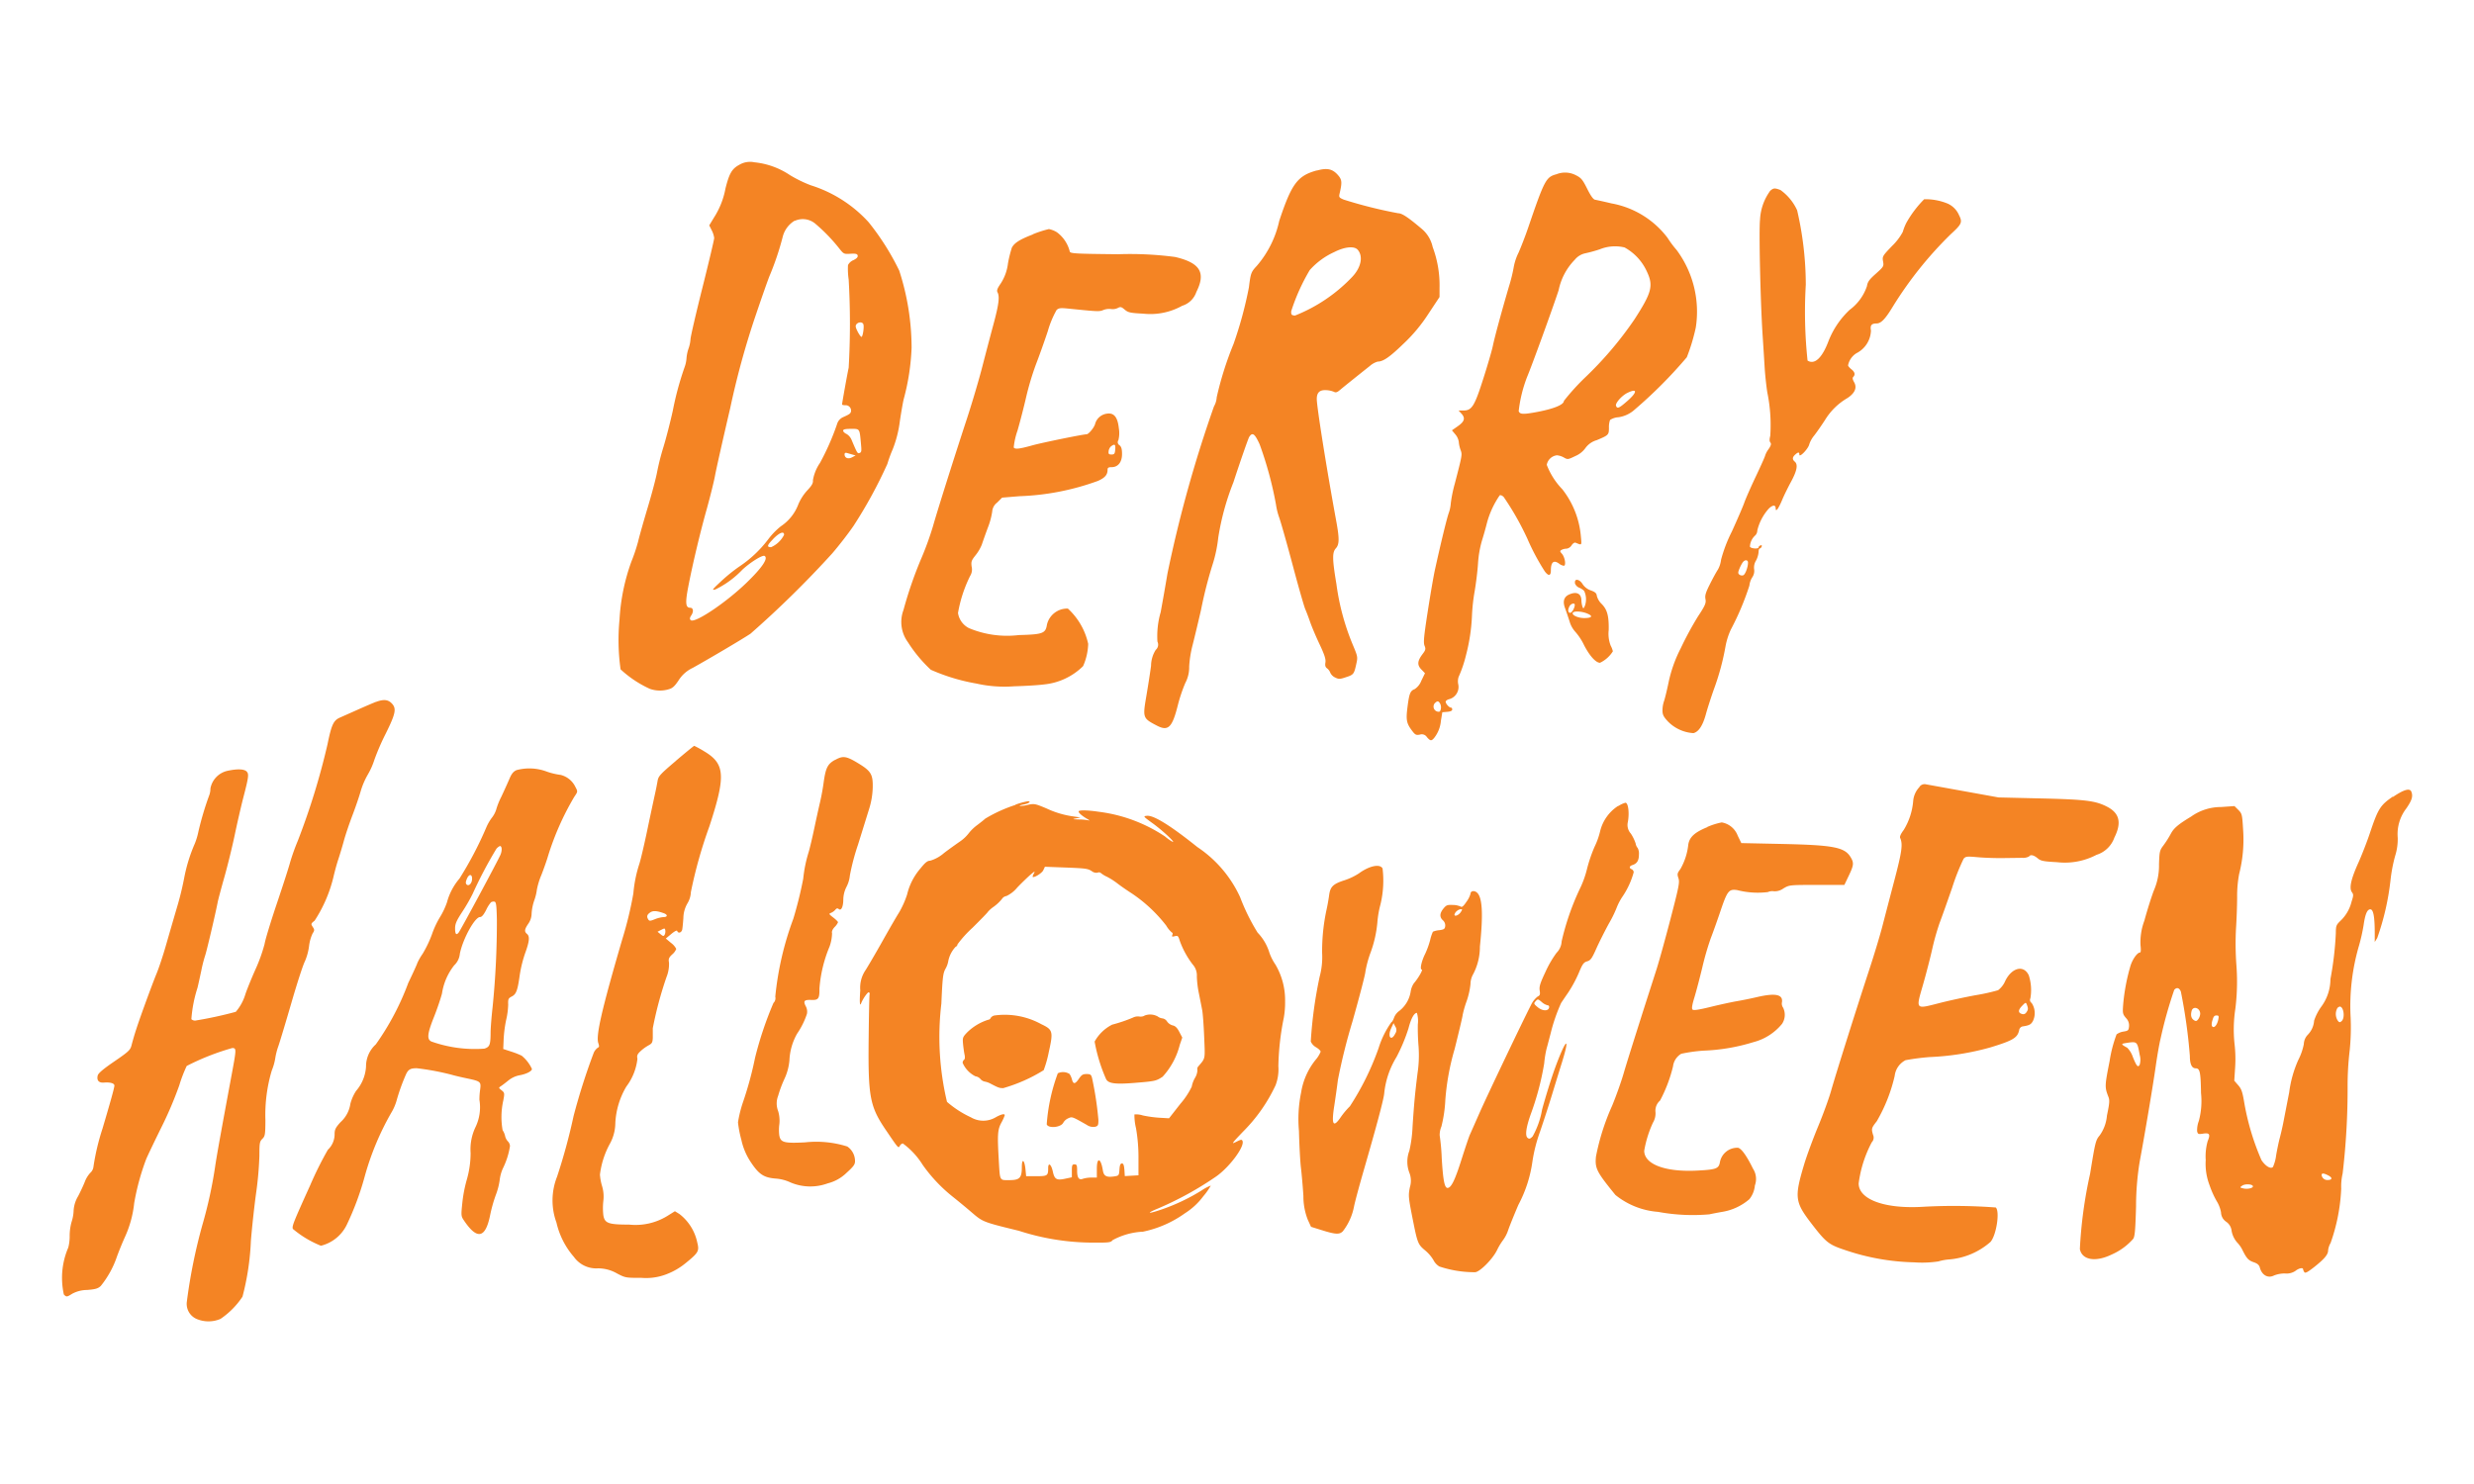 <?xml version="1.0" encoding="UTF-8"?> <svg xmlns="http://www.w3.org/2000/svg" xmlns:xlink="http://www.w3.org/1999/xlink" width="100" height="60" viewBox="0 0 100 60"><defs><clipPath id="clip-Custom_Size_1"><rect width="100" height="60"></rect></clipPath></defs><g id="Custom_Size_1" data-name="Custom Size – 1" clip-path="url(#clip-Custom_Size_1)"><path id="Path_1" data-name="Path 1" d="M27.343,2.6c-.3.162-.408.347-.562.967a3.264,3.264,0,0,1-.464,1.169l-.19.314.1.2a.93.93,0,0,1,.1.312c0,.061-.215.97-.479,2.022s-.478,1.981-.478,2.066a1.444,1.444,0,0,1-.08.38,1.576,1.576,0,0,0-.082.392,1.333,1.333,0,0,1-.084.379,12.48,12.48,0,0,0-.47,1.741c-.105.476-.275,1.133-.376,1.461a10.182,10.182,0,0,0-.257,1.01c-.04.228-.206.857-.368,1.4s-.344,1.177-.4,1.415a6.976,6.976,0,0,1-.275.821A8.192,8.192,0,0,0,22.5,20.99,8.555,8.555,0,0,0,22.543,23a4.447,4.447,0,0,0,1.184.789,1.229,1.229,0,0,0,.758.018c.157-.043.241-.119.4-.356a1.353,1.353,0,0,1,.571-.508c.705-.392,2.021-1.171,2.339-1.384a40.907,40.907,0,0,0,3.3-3.243c.274-.317.664-.821.867-1.12a18.661,18.661,0,0,0,1.364-2.5,5.287,5.287,0,0,1,.216-.591,4.648,4.648,0,0,0,.29-1.143c.059-.392.131-.8.159-.9A9.255,9.255,0,0,0,34.306,10a10.131,10.131,0,0,0-.5-3.122,10.256,10.256,0,0,0-1.238-1.957,5.308,5.308,0,0,0-2.341-1.493,5.236,5.236,0,0,1-.838-.41A3.141,3.141,0,0,0,27.954,2.5a.858.858,0,0,0-.611.1m23.34.229c-.779.216-1.015.532-1.516,2.037a4.137,4.137,0,0,1-.909,1.823c-.23.246-.247.295-.318.87a16.052,16.052,0,0,1-.621,2.287A13.353,13.353,0,0,0,46.639,12a.847.847,0,0,1-.111.37,51.858,51.858,0,0,0-1.88,6.758q-.131.781-.274,1.56a3.478,3.478,0,0,0-.131,1.191.279.279,0,0,1-.069.335,1.223,1.223,0,0,0-.189.643c-.036.274-.122.821-.189,1.215-.152.888-.145.907.418,1.2.465.244.626.089.856-.83a6.13,6.13,0,0,1,.3-.891,1.355,1.355,0,0,0,.156-.664,4.5,4.5,0,0,1,.137-.864c.075-.293.23-.938.344-1.436a17.385,17.385,0,0,1,.485-1.888,5.52,5.52,0,0,0,.209-1.022,10.328,10.328,0,0,1,.611-2.233c.309-.944.6-1.771.638-1.836.131-.207.225-.142.423.291a14.777,14.777,0,0,1,.661,2.435,2.745,2.745,0,0,0,.138.548c.076.224.324,1.1.551,1.954s.45,1.628.494,1.728.134.337.2.527.239.6.382.9c.2.426.255.6.234.731s0,.19.068.239a.409.409,0,0,1,.131.181.407.407,0,0,0,.2.191c.141.069.189.067.432-.015.31-.1.327-.127.416-.531.064-.29.061-.3-.149-.8a9.677,9.677,0,0,1-.654-2.438c-.167-1-.172-1.276-.024-1.439s.148-.4.009-1.15c-.388-2.117-.777-4.564-.778-4.891,0-.256.113-.367.365-.357a.93.93,0,0,1,.32.064c.083.044.134.029.255-.073.15-.128.8-.647,1.209-.972a.831.831,0,0,1,.312-.173c.224,0,.489-.186,1.035-.714A6.44,6.44,0,0,0,55.2,8.62l.446-.674,0-.376a4.425,4.425,0,0,0-.278-1.645,1.325,1.325,0,0,0-.461-.751c-.536-.453-.78-.614-.933-.614a18.523,18.523,0,0,1-2.2-.551c-.186-.078-.2-.1-.171-.233.114-.486.1-.578-.082-.78-.216-.234-.429-.275-.84-.161m9.686.149c-.418.114-.481.233-1.138,2.157-.114.334-.291.792-.392,1.017a2.216,2.216,0,0,0-.185.541,6.657,6.657,0,0,1-.207.844c-.316,1.082-.581,2.062-.646,2.387-.033.16-.2.745-.379,1.3-.36,1.135-.467,1.306-.812,1.306h-.192l.108.117c.172.185.137.322-.134.513l-.243.171.136.162a.611.611,0,0,1,.14.3,1.281,1.281,0,0,0,.071.325c.073.2.074.19-.228,1.355a5.631,5.631,0,0,0-.165.8,1.482,1.482,0,0,1-.083.4c-.076.212-.3,1.126-.555,2.28-.056.248-.187,1.011-.293,1.694-.159,1.024-.181,1.269-.13,1.393s.046.171-.072.326c-.219.287-.234.449-.06.63l.149.155-.145.3a.723.723,0,0,1-.271.344c-.178.067-.22.171-.29.72-.068.531-.042.664.193.973.118.155.158.174.305.146a.245.245,0,0,1,.286.1c.137.158.18.164.288.04a1.289,1.289,0,0,0,.278-.7l.057-.345.2-.017c.13-.011.2-.043.2-.093s-.023-.077-.049-.077c-.074,0-.216-.157-.216-.239,0-.039.073-.088.163-.108a.512.512,0,0,0,.345-.6.587.587,0,0,1,.015-.293,4.983,4.983,0,0,0,.3-.883,7.526,7.526,0,0,0,.241-1.6,7.6,7.6,0,0,1,.106-.969c.058-.338.12-.849.138-1.135a4.305,4.305,0,0,1,.157-.919q.113-.362.206-.729a3.624,3.624,0,0,1,.514-1.108c.033-.02.1.008.158.063a11.352,11.352,0,0,1,.957,1.684,9.142,9.142,0,0,0,.706,1.326c.149.2.247.189.247-.035,0-.347.118-.439.343-.269a.382.382,0,0,0,.18.078c.1,0,.047-.348-.079-.488-.08-.089-.083-.11-.015-.152a.446.446,0,0,1,.2-.05.29.29,0,0,0,.208-.136c.05-.077.12-.123.161-.106.265.108.251.127.213-.275a3.579,3.579,0,0,0-.747-1.884,2.929,2.929,0,0,1-.63-.989.474.474,0,0,1,.41-.386.7.7,0,0,1,.282.09c.152.087.166.085.462-.059a.966.966,0,0,0,.407-.322.853.853,0,0,1,.46-.321c.477-.2.491-.213.492-.5a.861.861,0,0,1,.045-.316.686.686,0,0,1,.338-.11,1.236,1.236,0,0,0,.659-.311,18.637,18.637,0,0,0,2.106-2.115,7.725,7.725,0,0,0,.362-1.2,4.18,4.18,0,0,0-.775-3.137,4.066,4.066,0,0,1-.366-.491,3.653,3.653,0,0,0-2.27-1.393c-.3-.072-.6-.137-.658-.147-.073-.012-.174-.152-.319-.442-.184-.368-.244-.441-.45-.545a.941.941,0,0,0-.786-.047M69,3.669a2.144,2.144,0,0,0-.4,1.152c-.049.429.015,3.248.1,4.6.029.438.068,1.048.086,1.356s.068.774.11,1.036a6.574,6.574,0,0,1,.118,1.745c-.037.142-.035.225.006.274s.025.12-.077.269a.928.928,0,0,0-.135.252c0,.029-.168.407-.374.841s-.417.915-.471,1.07-.28.677-.5,1.161a5.844,5.844,0,0,0-.438,1.143,1.081,1.081,0,0,1-.128.4c-.053.076-.195.334-.316.575-.18.357-.214.471-.186.62s0,.242-.3.693a13.328,13.328,0,0,0-.7,1.293,5.445,5.445,0,0,0-.494,1.391c-.07.335-.154.676-.186.758a1.2,1.2,0,0,0-.058.36c0,.172.039.253.215.444a1.572,1.572,0,0,0,1.037.477c.21-.053.374-.3.5-.755.063-.232.209-.688.324-1.012a10.094,10.094,0,0,0,.475-1.758,2.832,2.832,0,0,1,.214-.665,10.953,10.953,0,0,0,.748-1.774.784.784,0,0,1,.111-.328.458.458,0,0,0,.081-.334.534.534,0,0,1,.075-.349.914.914,0,0,0,.105-.344c0-.081.021-.147.048-.147s.061-.035.077-.077,0-.067-.047-.047-.077.051-.077.077c0,.079-.32.054-.351-.027a.644.644,0,0,1,.215-.454.288.288,0,0,0,.083-.2,2.029,2.029,0,0,1,.469-.888c.164-.155.275-.152.275.007s.125-.026.263-.36c.066-.161.225-.486.354-.724.243-.447.291-.7.153-.818-.106-.089-.1-.178.018-.284s.168-.111.168,0c0,.14.36-.234.4-.415a1.1,1.1,0,0,1,.195-.351c.089-.111.287-.394.44-.63a2.586,2.586,0,0,1,.914-.894c.3-.2.389-.419.265-.636-.064-.111-.074-.177-.036-.215.091-.091.064-.2-.077-.31-.073-.057-.132-.129-.132-.159a.744.744,0,0,1,.342-.491,1.066,1.066,0,0,0,.583-.916c-.039-.208.02-.284.224-.285.184,0,.353-.176.655-.674a15.382,15.382,0,0,1,2.356-2.944c.437-.4.469-.476.326-.759a.906.906,0,0,0-.453-.466,2.331,2.331,0,0,0-.958-.179,4.433,4.433,0,0,0-.72.954,2.114,2.114,0,0,0-.143.365,2.321,2.321,0,0,1-.434.57c-.384.4-.4.423-.364.623s.023.215-.293.5c-.267.238-.331.328-.358.5a1.97,1.97,0,0,1-.7.96,3.458,3.458,0,0,0-.853,1.26c-.257.686-.563.971-.848.79a18.572,18.572,0,0,1-.071-3.065A13.432,13.432,0,0,0,70.1,4.441a2.041,2.041,0,0,0-.675-.821c-.242-.089-.281-.085-.433.049M29.576,4.863A1.062,1.062,0,0,0,29.1,5.5a11.425,11.425,0,0,1-.529,1.578c-.062.143-.327.9-.589,1.675a33.143,33.143,0,0,0-1.005,3.675c-.291,1.243-.568,2.476-.616,2.738s-.2.862-.328,1.33c-.267.941-.587,2.286-.761,3.2-.118.618-.1.814.083.814.125,0,.15.147.051.3-.069.1-.076.153-.03.2.149.149,1.411-.693,2.247-1.5.64-.617.9-1,.741-1.094-.082-.051-.563.246-.9.557a3.772,3.772,0,0,1-1.08.793c-.165.045-.149.02.221-.325a6.725,6.725,0,0,1,.717-.583,4.82,4.82,0,0,0,1.177-1.1,2.946,2.946,0,0,1,.523-.542,1.85,1.85,0,0,0,.711-.9,1.977,1.977,0,0,1,.354-.547c.193-.206.243-.3.231-.415a1.757,1.757,0,0,1,.285-.7,10.065,10.065,0,0,0,.688-1.562.442.442,0,0,1,.234-.282c.271-.12.316-.152.334-.244a.22.22,0,0,0-.237-.244c-.07,0-.126-.014-.126-.031,0-.059.218-1.273.267-1.485a31.3,31.3,0,0,0,0-3.562,3.038,3.038,0,0,1-.028-.588.432.432,0,0,1,.219-.2c.13-.062.186-.121.173-.184s-.066-.089-.29-.074c-.263.017-.276.011-.45-.208a6.975,6.975,0,0,0-.995-1.026.785.785,0,0,0-.8-.1m9.624.549c-.525.2-.752.341-.856.535a4.882,4.882,0,0,0-.158.638,1.909,1.909,0,0,1-.293.814c-.139.2-.169.282-.13.356.093.174.052.492-.163,1.292-.118.435-.322,1.213-.455,1.728s-.406,1.44-.607,2.054c-.573,1.748-1.194,3.717-1.383,4.382a12.5,12.5,0,0,1-.45,1.25,16.323,16.323,0,0,0-.743,2.139,1.381,1.381,0,0,0,.178,1.3,5.693,5.693,0,0,0,.927,1.116,7.814,7.814,0,0,0,1.838.557,5.2,5.2,0,0,0,1.527.112c.464-.013,1.011-.047,1.215-.076a2.6,2.6,0,0,0,1.575-.74,2.387,2.387,0,0,0,.206-.9,2.723,2.723,0,0,0-.821-1.426.84.84,0,0,0-.845.645c-.057.358-.158.4-1.139.426a3.988,3.988,0,0,1-2.01-.279.822.822,0,0,1-.447-.614,5.452,5.452,0,0,1,.491-1.5.484.484,0,0,0,.061-.37c-.028-.205-.011-.253.16-.468a1.706,1.706,0,0,0,.25-.425c.033-.1.14-.407.24-.676a3.022,3.022,0,0,0,.18-.658.5.5,0,0,1,.2-.367l.2-.2L38.666,16a10.234,10.234,0,0,0,3.171-.618c.28-.123.39-.249.39-.446,0-.087.034-.11.162-.11.26,0,.423-.2.423-.53,0-.2-.026-.292-.1-.356a.142.142,0,0,1-.046-.208,1.172,1.172,0,0,0,.017-.478c-.049-.458-.2-.638-.491-.59a.569.569,0,0,0-.467.41c-.032.143-.262.423-.347.423-.143,0-1.809.34-2.2.45-.519.145-.693.164-.744.082a2.948,2.948,0,0,1,.152-.678c.1-.344.26-.96.353-1.37a11.523,11.523,0,0,1,.4-1.329c.125-.322.34-.923.476-1.336a3.874,3.874,0,0,1,.352-.845c.086-.079.16-.088.462-.057,1.226.124,1.264.126,1.428.058a.658.658,0,0,1,.31-.04.475.475,0,0,0,.271-.04c.111-.059.145-.052.283.065s.221.135.75.163A2.638,2.638,0,0,0,45.245,8.3a.871.871,0,0,0,.571-.557c.394-.782.153-1.179-.858-1.415a13.883,13.883,0,0,0-2.3-.111C40.926,6.2,40.728,6.189,40.7,6.11a1.377,1.377,0,0,0-.517-.779.934.934,0,0,0-.328-.131,4.387,4.387,0,0,0-.656.213m22.915.608a5.606,5.606,0,0,1-.59.161.745.745,0,0,0-.41.256,2.461,2.461,0,0,0-.654,1.233c-.255.774-1.1,3.1-1.276,3.509a5.544,5.544,0,0,0-.339,1.382c.048.124.165.134.619.055.756-.132,1.208-.308,1.208-.47a9.212,9.212,0,0,1,.854-.943A14.6,14.6,0,0,0,63.52,8.858c.7-1.083.777-1.362.512-1.929a2.1,2.1,0,0,0-.907-.986,1.643,1.643,0,0,0-1.01.078m-10.724.108a2.978,2.978,0,0,0-.991.728,8.078,8.078,0,0,0-.75,1.665c-.006.14.012.162.152.175a6.468,6.468,0,0,0,2.323-1.573c.353-.378.441-.825.213-1.088-.139-.159-.524-.122-.947.093M32.077,9.049c-.049.059-.039.122.047.293.061.119.131.216.156.216.054,0,.115-.409.076-.511s-.2-.094-.279,0m31.16,2.777c-.227.112-.5.421-.457.523.049.127.118.1.451-.191.417-.362.421-.537.007-.332m-31.7,1.525c0,.039.06.1.133.132a.5.5,0,0,1,.206.234c.234.556.243.57.328.537s.08-.091.051-.411c-.054-.582-.041-.564-.4-.564-.228,0-.315.02-.315.071m10.829.633a.324.324,0,0,0-.1.2c-.012.11.008.133.118.133s.135-.027.149-.2c.018-.211-.019-.241-.165-.133m-10.776.322c0,.15.14.21.3.127l.146-.077-.129-.037-.222-.064c-.058-.016-.093,0-.093.051m-2.887,3.429c-.249.253-.268.329-.083.329a1.07,1.07,0,0,0,.524-.5c0-.162-.187-.091-.442.168m39.2.931a1.419,1.419,0,0,0-.138.26c-.066.159-.067.2-.008.25a.174.174,0,0,0,.157.027c.083-.032.193-.325.193-.515,0-.109-.121-.123-.2-.023m-6.8.846a.3.3,0,0,0,.177.194.628.628,0,0,1,.2.13.8.8,0,0,1,.038.581c-.059.143-.071.149-.106.06a.981.981,0,0,1-.043-.263c-.006-.274-.2-.366-.5-.231-.206.094-.261.275-.164.54.046.124.128.367.184.541a1.062,1.062,0,0,0,.233.425,2.342,2.342,0,0,1,.352.535c.223.435.478.718.647.718a1.243,1.243,0,0,0,.52-.464.926.926,0,0,0-.089-.23,1.333,1.333,0,0,1-.08-.628c.012-.566-.059-.831-.284-1.056a.716.716,0,0,1-.194-.321c-.013-.114-.062-.16-.245-.227a.643.643,0,0,1-.331-.254c-.125-.205-.335-.24-.308-.051m-.22.941c-.08.149-.068.269.026.269.073,0,.185-.2.185-.322,0-.09-.155-.052-.21.053m.133.266c-.057.093.2.216.458.216.319,0,.371-.08.12-.184-.217-.091-.531-.108-.578-.032M12.67,24.31c-.1.037-.437.181-.744.318l-.729.324c-.259.114-.338.288-.5,1.079a28.576,28.576,0,0,1-1.2,3.9,8.673,8.673,0,0,0-.313.877c-.043.169-.282.912-.531,1.65s-.475,1.481-.5,1.648a6.535,6.535,0,0,1-.379,1.05c-.181.41-.359.856-.4.991a1.946,1.946,0,0,1-.384.7,16.068,16.068,0,0,1-1.634.354.215.215,0,0,1-.162-.056,5.441,5.441,0,0,1,.249-1.274c.032-.131.1-.442.153-.691a5.769,5.769,0,0,1,.152-.6c.054-.137.429-1.735.51-2.165.019-.1.14-.556.269-1.01s.318-1.223.42-1.71.256-1.157.342-1.489c.223-.859.238-.975.137-1.077s-.383-.109-.762-.028a.9.9,0,0,0-.7.717.763.763,0,0,1-.055.293,12.5,12.5,0,0,0-.432,1.456,2.713,2.713,0,0,1-.144.479,6.534,6.534,0,0,0-.431,1.4,12.2,12.2,0,0,1-.3,1.213c-.136.465-.337,1.157-.446,1.537s-.276.883-.373,1.117-.316.82-.49,1.3c-.294.817-.388,1.1-.523,1.607-.046.173-.131.251-.69.633-.451.308-.647.475-.671.568-.049.2.045.306.256.287.244-.021.418.028.418.121s-.2.795-.481,1.74a9.3,9.3,0,0,0-.37,1.573.394.394,0,0,1-.127.219,1.137,1.137,0,0,0-.218.358c-.051.132-.172.395-.272.585a1.279,1.279,0,0,0-.18.575,1.638,1.638,0,0,1-.08.454,2.085,2.085,0,0,0-.08.562,1.818,1.818,0,0,1-.055.481,3.1,3.1,0,0,0-.18,1.9c.107.108.12.106.342-.033a1.291,1.291,0,0,1,.6-.15c.336-.027.438-.057.55-.162a3.852,3.852,0,0,0,.658-1.2q.149-.4.321-.784a4.391,4.391,0,0,0,.372-1.365,9.733,9.733,0,0,1,.484-1.777c.061-.146.335-.72.61-1.276a15.408,15.408,0,0,0,.729-1.71,5.666,5.666,0,0,1,.3-.783,9.948,9.948,0,0,1,1.839-.724c.17,0,.17.038,0,.957-.461,2.48-.615,3.332-.689,3.827a17.862,17.862,0,0,1-.514,2.358,21.971,21.971,0,0,0-.629,3.1.664.664,0,0,0,.389.709,1.232,1.232,0,0,0,.969,0,3.244,3.244,0,0,0,.89-.9A10.53,10.53,0,0,0,7.6,46.11c.045-.554.141-1.43.213-1.948a14.045,14.045,0,0,0,.131-1.5c0-.511.011-.571.12-.68s.12-.169.123-.758a6.266,6.266,0,0,1,.259-2.009,2.176,2.176,0,0,0,.137-.479,2.728,2.728,0,0,1,.133-.517c.074-.219.314-1.021.535-1.782s.458-1.49.528-1.622A2.318,2.318,0,0,0,9.95,34.2a1.69,1.69,0,0,1,.143-.519c.083-.127.084-.15.007-.267s-.077-.133.076-.252a5.633,5.633,0,0,0,.768-1.795c.044-.193.128-.5.187-.677s.164-.526.231-.771.225-.708.348-1.03.269-.752.327-.957a3.119,3.119,0,0,1,.282-.665,2.971,2.971,0,0,0,.273-.61A9.318,9.318,0,0,1,13.05,25.6c.408-.825.445-1.022.234-1.233-.146-.146-.324-.161-.614-.054m42.8.04a.209.209,0,0,0,.15.362c.079,0,.114-.2.054-.317s-.113-.134-.2-.045M24.78,26.7c-.638.542-.71.621-.741.811-.019.115-.071.378-.117.582q-.152.7-.3,1.409c-.119.57-.262,1.181-.318,1.356a5.3,5.3,0,0,0-.244,1.2,15.1,15.1,0,0,1-.448,1.854c-.827,2.831-1.073,3.9-.969,4.2.042.122.038.163-.018.184a.516.516,0,0,0-.164.2,25.757,25.757,0,0,0-.818,2.566,23.508,23.508,0,0,1-.668,2.453,2.6,2.6,0,0,0-.024,1.852,3.2,3.2,0,0,0,.706,1.39,1.108,1.108,0,0,0,.968.462,1.523,1.523,0,0,1,.771.205c.338.177.359.181.983.178a2.27,2.27,0,0,0,1.037-.152A2.762,2.762,0,0,0,25.182,47c.51-.415.548-.482.461-.825a1.957,1.957,0,0,0-.724-1.155l-.18-.111-.32.2a2.452,2.452,0,0,1-1.529.341c-.85,0-.995-.054-1.045-.391a2.584,2.584,0,0,1,0-.557,1.455,1.455,0,0,0-.05-.608,2.15,2.15,0,0,1-.086-.465,3.481,3.481,0,0,1,.388-1.223,1.773,1.773,0,0,0,.234-.865,3.188,3.188,0,0,1,.445-1.472,2.276,2.276,0,0,0,.448-1.125c-.027-.125-.005-.182.119-.3a1.751,1.751,0,0,1,.323-.237c.149-.079.172-.12.179-.319,0-.125,0-.294,0-.376A15.065,15.065,0,0,1,24.4,35.44a1.4,1.4,0,0,0,.1-.585c-.027-.146-.007-.2.13-.329a.556.556,0,0,0,.163-.222.687.687,0,0,0-.211-.243l-.211-.177.221-.184c.138-.115.229-.16.242-.12.036.109.169.071.2-.055.013-.066.035-.278.047-.471a1.223,1.223,0,0,1,.163-.589.95.95,0,0,0,.14-.455,18.639,18.639,0,0,1,.751-2.668c.667-2.046.633-2.525-.215-3.029a3.953,3.953,0,0,0-.4-.22c-.016,0-.347.271-.735.6m6.421-.03c-.3.168-.376.328-.459.944q-.051.362-.131.718-.125.542-.239,1.085c-.086.407-.191.849-.233.983a5.4,5.4,0,0,0-.218,1.071,16.133,16.133,0,0,1-.4,1.619,12.523,12.523,0,0,0-.73,3.151.269.269,0,0,1-.074.256A14.5,14.5,0,0,0,27.98,38.7a14.43,14.43,0,0,1-.485,1.789,4.828,4.828,0,0,0-.206.827,4.536,4.536,0,0,0,.136.707,2.615,2.615,0,0,0,.369.883c.335.508.529.64,1,.682a1.7,1.7,0,0,1,.621.159,2.046,2.046,0,0,0,1.5.036,1.677,1.677,0,0,0,.772-.436c.265-.238.332-.329.332-.455a.712.712,0,0,0-.313-.6A4.171,4.171,0,0,0,30,42.125c-.846.043-.988.005-1.041-.276a1.736,1.736,0,0,1,0-.443,1.339,1.339,0,0,0-.049-.551.841.841,0,0,1,0-.606,4.814,4.814,0,0,1,.25-.676,2.224,2.224,0,0,0,.208-.764,2.394,2.394,0,0,1,.308-1.075,3.184,3.184,0,0,0,.4-.805.463.463,0,0,0-.047-.307c-.111-.214-.065-.266.221-.255s.338-.044.331-.461a5.445,5.445,0,0,1,.41-1.7,1.71,1.71,0,0,0,.1-.534c-.02-.072.015-.158.106-.255a.606.606,0,0,0,.135-.191c0-.024-.087-.111-.194-.193-.175-.133-.184-.152-.091-.186a.492.492,0,0,0,.175-.125c.053-.064.09-.071.141-.029.1.083.183-.1.183-.4a1.17,1.17,0,0,1,.133-.507,1.266,1.266,0,0,0,.133-.456,9.21,9.21,0,0,1,.327-1.238c.179-.575.385-1.236.457-1.47a3.14,3.14,0,0,0,.139-.85c.011-.528-.071-.662-.59-.976-.485-.294-.614-.311-.939-.128m-12.873.409c-.12.052-.2.147-.285.357q-.159.364-.328.723a2.874,2.874,0,0,0-.206.519,1.065,1.065,0,0,1-.18.333,1.928,1.928,0,0,0-.22.386,14.646,14.646,0,0,1-1.081,2.062,2.464,2.464,0,0,0-.507.963,2.985,2.985,0,0,1-.284.6,3.671,3.671,0,0,0-.322.69,4.6,4.6,0,0,1-.378.791,2.42,2.42,0,0,0-.217.379c0,.023-.164.384-.364.8a10.664,10.664,0,0,1-1.312,2.484,1.2,1.2,0,0,0-.395.9,1.648,1.648,0,0,1-.4.978,1.771,1.771,0,0,0-.233.525,1.238,1.238,0,0,1-.4.743c-.2.222-.237.3-.237.481a.863.863,0,0,1-.272.633,14.154,14.154,0,0,0-.715,1.436c-.679,1.5-.742,1.658-.7,1.765a4.155,4.155,0,0,0,1.134.68,1.585,1.585,0,0,0,1.049-.856,11.546,11.546,0,0,0,.725-1.96,11.157,11.157,0,0,1,1.065-2.553,2.027,2.027,0,0,0,.213-.479,7.926,7.926,0,0,1,.4-1.111c.089-.172.177-.218.419-.218a10.258,10.258,0,0,1,1.418.265c.1.031.365.093.584.139.589.124.605.137.562.465a2.9,2.9,0,0,0-.029.407,1.843,1.843,0,0,1-.156,1.1,2.087,2.087,0,0,0-.2,1.053,3.9,3.9,0,0,1-.155,1.081,5.56,5.56,0,0,0-.179.927c-.055.528-.053.545.073.73.528.779.86.71,1.049-.22a5.931,5.931,0,0,1,.231-.823,2.712,2.712,0,0,0,.156-.6,1.6,1.6,0,0,1,.128-.47,3.119,3.119,0,0,0,.288-.9.276.276,0,0,0-.08-.193.469.469,0,0,1-.117-.223.686.686,0,0,0-.1-.232,3.052,3.052,0,0,1,.027-1.2c.056-.3.053-.316-.069-.414s-.124-.1-.029-.166c.055-.035.192-.14.305-.232a1.034,1.034,0,0,1,.432-.206c.282-.047.519-.165.519-.259a1.494,1.494,0,0,0-.416-.537,3.233,3.233,0,0,0-.407-.16L17.8,38.35l.017-.4a5.14,5.14,0,0,1,.1-.771A3.037,3.037,0,0,0,18,36.558c-.008-.228.006-.259.146-.331.18-.093.236-.244.323-.877a5.071,5.071,0,0,1,.217-.875c.173-.475.193-.679.075-.777s-.1-.189.053-.414a.728.728,0,0,0,.133-.414,2.017,2.017,0,0,1,.107-.528,1.983,1.983,0,0,0,.106-.435,2.949,2.949,0,0,1,.181-.59c.1-.255.221-.6.269-.767a11.189,11.189,0,0,1,1.064-2.4c.142-.207.142-.207.045-.39a.9.9,0,0,0-.6-.492,2.72,2.72,0,0,1-.558-.133,2.005,2.005,0,0,0-1.232-.058m56.719.678a.932.932,0,0,0-.258.576,2.651,2.651,0,0,1-.384,1.166c-.115.152-.166.266-.142.319.114.253.073.552-.239,1.736q-.244.928-.485,1.856c-.091.351-.329,1.14-.531,1.754-.547,1.67-1.363,4.259-1.537,4.88-.084.3-.322.954-.528,1.45s-.457,1.178-.558,1.514c-.4,1.337-.381,1.526.291,2.4.591.769.7.852,1.352,1.07a9.267,9.267,0,0,0,2.8.5,4.412,4.412,0,0,0,.984-.038,2.022,2.022,0,0,1,.453-.081,2.88,2.88,0,0,0,1.653-.71c.236-.28.379-1.226.211-1.389a22.761,22.761,0,0,0-2.912-.03c-1.554.1-2.631-.285-2.631-.943a4.887,4.887,0,0,1,.53-1.664.269.269,0,0,0,.051-.3c-.072-.251-.067-.272.152-.552a6.561,6.561,0,0,0,.723-1.832.817.817,0,0,1,.439-.634,9.328,9.328,0,0,1,.983-.127,10.678,10.678,0,0,0,2.439-.388c.921-.28,1.106-.391,1.17-.7a.178.178,0,0,1,.133-.149c.283-.043.35-.079.43-.234a.736.736,0,0,0-.058-.715.146.146,0,0,1-.051-.189,1.943,1.943,0,0,0-.064-.928c-.2-.432-.679-.323-.95.22a.92.92,0,0,1-.293.381,7.821,7.821,0,0,1-.9.2c-.424.077-1.093.222-1.487.324-.96.246-.939.269-.651-.731.121-.418.29-1.071.376-1.451a10.12,10.12,0,0,1,.3-1.064c.078-.2.308-.849.51-1.432a8.794,8.794,0,0,1,.461-1.163c.084-.095.133-.1.571-.061.263.024.718.039,1.01.035l.781-.01a.523.523,0,0,0,.283-.055c.054-.087.188-.059.345.072.13.109.222.128.784.159A2.752,2.752,0,0,0,82.2,30.5a1.118,1.118,0,0,0,.724-.7c.3-.6.207-.988-.3-1.248-.467-.24-.872-.291-2.684-.333l-1.7-.04-1.382-.25-1.541-.278a.254.254,0,0,0-.273.1m19.138.393c-.511.347-.6.494-.92,1.444-.118.358-.336.92-.485,1.25-.294.655-.372,1.017-.25,1.177.065.086.062.137-.017.378a1.578,1.578,0,0,1-.443.769c-.177.171-.191.206-.193.505a13.226,13.226,0,0,1-.218,1.858,1.888,1.888,0,0,1-.372,1.117,2.08,2.08,0,0,0-.288.564.9.9,0,0,1-.258.571.58.58,0,0,0-.158.38,2.431,2.431,0,0,1-.221.632,4.635,4.635,0,0,0-.37,1.315q-.121.625-.243,1.249-.06.294-.135.585c-.044.161-.11.479-.149.708a1.636,1.636,0,0,1-.129.474c-.093.093-.3-.031-.463-.273a10.08,10.08,0,0,1-.691-2.292c-.078-.471-.117-.587-.251-.74l-.159-.183.035-.535a5.278,5.278,0,0,0-.025-.961,5.523,5.523,0,0,1,.034-1.413,8.873,8.873,0,0,0,.039-1.808,11.821,11.821,0,0,1-.013-1.432c.023-.336.044-.9.046-1.26a4.784,4.784,0,0,1,.081-.947,5.661,5.661,0,0,0,.16-1.8c-.036-.609-.045-.642-.193-.792l-.156-.155-.542.038a2.078,2.078,0,0,0-1.211.387c-.523.316-.7.466-.823.7a3.957,3.957,0,0,1-.292.46c-.155.206-.165.249-.182.772a2.524,2.524,0,0,1-.21,1.059c-.105.277-.276.825-.382,1.218a2.454,2.454,0,0,0-.155,1c.02.166.014.284-.015.284-.119,0-.319.287-.4.57a8.047,8.047,0,0,0-.282,1.479c-.033.41-.029.435.107.6a.42.42,0,0,1,.125.343c-.015.157-.037.177-.219.206a.631.631,0,0,0-.284.114,5.345,5.345,0,0,0-.282,1.082c-.2,1.011-.2,1.051-.05,1.439.057.142.049.254-.058.764a1.593,1.593,0,0,1-.293.8c-.161.193-.178.259-.387,1.549a18.007,18.007,0,0,0-.414,3.044c.084.445.628.541,1.282.225a2.491,2.491,0,0,0,.872-.634c.068-.094.09-.35.117-1.314a11.214,11.214,0,0,1,.147-1.808c.209-1.122.533-3.048.644-3.829.06-.424.148-.938.2-1.143a17.466,17.466,0,0,1,.552-1.973c.1-.117.206-.088.269.071a21.867,21.867,0,0,1,.363,2.6q0,.5.238.5c.169,0,.2.159.213,1a3.1,3.1,0,0,1-.089,1.129,1.045,1.045,0,0,0-.068.419c.029.114.052.123.243.092.258-.041.3.026.184.3a2.259,2.259,0,0,0-.08.768,2.406,2.406,0,0,0,.154,1.015,3.725,3.725,0,0,0,.293.652,1.3,1.3,0,0,1,.172.452.469.469,0,0,0,.21.377.507.507,0,0,1,.212.329.96.96,0,0,0,.256.536,1.174,1.174,0,0,1,.193.288c.169.336.238.41.457.485.144.05.212.11.24.212.083.311.331.448.577.32a1.2,1.2,0,0,1,.442-.08.631.631,0,0,0,.423-.106c.134-.106.3-.143.306-.067a.313.313,0,0,0,.048.115c.037.059.12.017.4-.2.416-.331.564-.507.564-.673a.758.758,0,0,1,.1-.3,7.553,7.553,0,0,0,.43-2.2,2.3,2.3,0,0,1,.058-.614,29.323,29.323,0,0,0,.2-3.527,12.182,12.182,0,0,1,.086-1.46,9.135,9.135,0,0,0,.037-1.308,8.685,8.685,0,0,1,.343-2.933,7.306,7.306,0,0,0,.181-.811c.063-.444.146-.639.271-.639s.176.308.179.912l0,.408.1-.159a10.434,10.434,0,0,0,.536-2.327,6.281,6.281,0,0,1,.186-.985,2.248,2.248,0,0,0,.107-.742,1.7,1.7,0,0,1,.351-1.191c.224-.327.272-.487.2-.671-.06-.157-.305-.087-.744.212m-55.677.321a5.851,5.851,0,0,0-1.225.557c-.043.042-.191.16-.327.262a1.786,1.786,0,0,0-.346.337,1.521,1.521,0,0,1-.337.317c-.131.091-.427.3-.656.474a1.479,1.479,0,0,1-.558.309c-.108,0-.2.072-.387.306a2.491,2.491,0,0,0-.546,1.063,3.771,3.771,0,0,1-.321.72c-.1.155-.4.674-.669,1.154s-.575,1-.679,1.167a1.264,1.264,0,0,0-.224.827c-.032.484-.02.672.034.532.069-.182.266-.465.311-.447a.059.059,0,0,1,.033.075c-.012.029-.029.851-.039,1.826-.024,2.331.049,2.716.7,3.673.513.755.5.741.563.629a.176.176,0,0,1,.119-.093,3.1,3.1,0,0,1,.8.863,6.224,6.224,0,0,0,1.2,1.277q.389.311.768.634c.465.4.458.4,1.924.758a9.755,9.755,0,0,0,2.888.477c.756.005.822,0,.9-.1a2.831,2.831,0,0,1,1.224-.341,4.467,4.467,0,0,0,1.7-.746A2.758,2.758,0,0,0,46.1,44.3a2.6,2.6,0,0,0,.3-.427,1.739,1.739,0,0,0-.369.195,7.976,7.976,0,0,1-1.54.743c-.617.218-.762.208-.222-.014A13.351,13.351,0,0,0,46.623,43.5c.534-.377,1.147-1.2,1.06-1.428-.028-.072-.061-.067-.259.033s-.194.081.278-.412a6.6,6.6,0,0,0,1.315-1.874,1.791,1.791,0,0,0,.114-.773,10.748,10.748,0,0,1,.217-1.945,3.444,3.444,0,0,0,.055-.675,2.831,2.831,0,0,0-.391-1.49,2.089,2.089,0,0,1-.244-.48,2.015,2.015,0,0,0-.476-.811,8.275,8.275,0,0,1-.708-1.436,4.873,4.873,0,0,0-1.728-2.024c-1.078-.865-1.765-1.291-2.037-1.263-.161.016-.156.023.227.3s.906.758.822.758a1.779,1.779,0,0,1-.317-.221,6.193,6.193,0,0,0-2.68-1c-.459-.069-.814-.074-.814-.012s.148.185.346.3c.088.049.116.077.062.06a2.183,2.183,0,0,0-.4-.037c-.263-.007-.278-.012-.115-.043l.186-.037-.266-.039a3.775,3.775,0,0,1-1.116-.329c-.46-.192-.489-.2-.767-.139a1.039,1.039,0,0,1-.311.038c-.012-.012.064-.039.169-.058.2-.039.316-.131.155-.129a3,3,0,0,0-.493.136m24.362.049a1.694,1.694,0,0,0-.736,1.042,3,3,0,0,1-.215.6,5.852,5.852,0,0,0-.309.9,4.043,4.043,0,0,1-.309.848,10.4,10.4,0,0,0-.719,2.089.7.7,0,0,1-.205.463,4.259,4.259,0,0,0-.445.764c-.219.465-.262.6-.237.76s.012.2-.085.246a.954.954,0,0,0-.268.345c-.3.577-1.77,3.657-2.08,4.36-.174.395-.348.79-.388.877s-.194.547-.344,1.019c-.265.834-.413,1.135-.561,1.135-.12,0-.18-.307-.234-1.21a8.356,8.356,0,0,0-.083-.915.9.9,0,0,1,.071-.359,5.409,5.409,0,0,0,.158-1.079,9.935,9.935,0,0,1,.377-2.056c.177-.707.322-1.321.322-1.367a4.07,4.07,0,0,1,.159-.557,3.089,3.089,0,0,0,.159-.7.832.832,0,0,1,.113-.408,2.378,2.378,0,0,0,.267-1.106c.138-1.319.1-1.984-.115-2.181-.113-.1-.265-.073-.265.049a1.04,1.04,0,0,1-.165.323c-.117.174-.183.229-.228.192a.788.788,0,0,0-.317-.066c-.224-.011-.269.005-.382.143-.158.193-.165.349-.023.477a.28.28,0,0,1,.093.234c-.014.116-.049.14-.241.166a.836.836,0,0,0-.256.061,1.714,1.714,0,0,0-.112.339,3.352,3.352,0,0,1-.2.553c-.151.3-.224.638-.138.638.06,0-.146.357-.322.558a.828.828,0,0,0-.129.346,1.23,1.23,0,0,1-.455.766.6.6,0,0,0-.213.271c-.036.1-.085.185-.108.185a3.7,3.7,0,0,0-.517,1.046,10.954,10.954,0,0,1-1.162,2.357,3.187,3.187,0,0,0-.369.439c-.305.448-.384.312-.263-.456.046-.3.113-.768.147-1.046a23.866,23.866,0,0,1,.587-2.359c.288-1.019.524-1.927.524-2.017a4.383,4.383,0,0,1,.213-.784,4.776,4.776,0,0,0,.271-1.2,4.013,4.013,0,0,1,.127-.743,4.1,4.1,0,0,0,.084-1.449c-.105-.2-.538-.109-.959.2a2.491,2.491,0,0,1-.577.275c-.464.149-.577.259-.623.6q-.042.3-.106.593A7.9,7.9,0,0,0,50.9,34.47a3.054,3.054,0,0,1-.1.957,17.539,17.539,0,0,0-.359,2.621.508.508,0,0,0,.215.233c.1.059.184.14.184.178a1.174,1.174,0,0,1-.207.333,2.8,2.8,0,0,0-.582,1.315,5.345,5.345,0,0,0-.088,1.553c.014.561.049,1.231.08,1.488s.077.774.1,1.147a2.583,2.583,0,0,0,.179.962l.13.283.453.141c.541.169.7.176.834.037a2.341,2.341,0,0,0,.45-1c.041-.2.206-.812.366-1.368.547-1.892.823-2.924.853-3.19a3.482,3.482,0,0,1,.5-1.488,7.078,7.078,0,0,0,.484-1.161c.1-.39.225-.621.339-.621a1.156,1.156,0,0,1,.037.466,8.914,8.914,0,0,0,.03.893,4.893,4.893,0,0,1-.043,1.09c-.1.809-.137,1.19-.2,2.151a5.213,5.213,0,0,1-.13.977,1.241,1.241,0,0,0,0,.883.877.877,0,0,1,.023.586c-.07.352-.065.4.136,1.409.17.852.2.916.478,1.147a1.539,1.539,0,0,1,.336.39.646.646,0,0,0,.241.262,4.5,4.5,0,0,0,1.446.231c.19-.012.7-.522.878-.88a2.579,2.579,0,0,1,.261-.433,1.475,1.475,0,0,0,.2-.4c.055-.16.238-.613.407-1.008A5.272,5.272,0,0,0,59.4,42.9a6.351,6.351,0,0,1,.313-1.223c.144-.424.362-1.094.482-1.489s.3-.981.4-1.3c.349-1.122.153-.956-.284.24-.144.395-.379,1.148-.521,1.675a3.4,3.4,0,0,1-.382,1.082c-.1.1-.137.113-.206.056-.1-.086-.063-.4.12-.925a11.234,11.234,0,0,0,.554-2.083,4.158,4.158,0,0,1,.1-.611c.03-.1.1-.376.165-.62a7.025,7.025,0,0,1,.418-1.21c.02-.032.15-.225.29-.428a5.12,5.12,0,0,0,.426-.791c.15-.363.2-.428.337-.467s.192-.113.367-.507c.113-.253.344-.714.514-1.025a4.713,4.713,0,0,0,.309-.628,2.339,2.339,0,0,1,.231-.446,3.283,3.283,0,0,0,.46-.994.142.142,0,0,0-.08-.124c-.112-.043-.1-.127.026-.167.188-.059.266-.184.266-.426a.479.479,0,0,0-.049-.263.365.365,0,0,1-.083-.184,1.7,1.7,0,0,0-.194-.4.519.519,0,0,1-.121-.471c.067-.375.014-.778-.1-.777a1.053,1.053,0,0,0-.285.133m3.6.852c-.512.208-.722.4-.772.7a2.524,2.524,0,0,1-.322,1c-.125.164-.132.2-.077.365s.02.338-.318,1.637c-.208.8-.458,1.7-.556,2.011s-.4,1.241-.664,2.074-.57,1.8-.672,2.154-.315.949-.472,1.329a9.263,9.263,0,0,0-.652,2.053c-.045.477.026.615.787,1.55a3.111,3.111,0,0,0,1.722.683,7.7,7.7,0,0,0,2.075.1c.116-.026.35-.071.519-.1a2.221,2.221,0,0,0,1.1-.514,1.034,1.034,0,0,0,.221-.554.764.764,0,0,0-.079-.683c-.245-.5-.459-.806-.6-.84a.712.712,0,0,0-.734.581c-.046.259-.146.3-.879.339-1.307.075-2.181-.245-2.181-.8a4.492,4.492,0,0,1,.356-1.141.721.721,0,0,0,.1-.413.544.544,0,0,1,.184-.475,5.9,5.9,0,0,0,.524-1.381.69.69,0,0,1,.333-.511,6.35,6.35,0,0,1,.9-.126,7.791,7.791,0,0,0,2.021-.345,2.2,2.2,0,0,0,1.153-.739.657.657,0,0,0,.043-.654.284.284,0,0,1-.046-.223c.046-.316-.274-.378-1.028-.2q-.4.092-.8.162c-.2.034-.677.137-1.051.229-.486.119-.695.15-.736.109s-.019-.183.078-.5c.074-.244.218-.792.32-1.217a11.468,11.468,0,0,1,.34-1.17c.085-.218.26-.708.388-1.087.28-.829.34-.905.68-.856a3.36,3.36,0,0,0,1.238.08.437.437,0,0,1,.25-.032.6.6,0,0,0,.379-.115c.239-.141.244-.142,1.352-.142h1.112l.177-.371c.206-.43.215-.524.073-.756-.243-.4-.693-.485-2.78-.53l-1.635-.035-.146-.3a.842.842,0,0,0-.645-.536,2.827,2.827,0,0,0-.59.186m-48.945.889a17.607,17.607,0,0,0-.959,1.823,7.113,7.113,0,0,1-.412.713c-.24.368-.293.491-.293.678,0,.23.049.285.146.162.08-.1,1.6-2.929,1.688-3.142.074-.177.062-.354-.023-.354a.419.419,0,0,0-.148.12m22.111.861c-.052.114-.372.313-.427.266-.01-.008.012-.07.049-.139.055-.1.032-.095-.142.055-.115.1-.356.332-.535.519a1.251,1.251,0,0,1-.432.339.268.268,0,0,0-.186.123,1.737,1.737,0,0,1-.324.306,1.255,1.255,0,0,0-.245.215c0,.018-.276.3-.613.635a4.607,4.607,0,0,0-.611.674.12.12,0,0,1-.076.1,1.177,1.177,0,0,0-.3.592.93.93,0,0,1-.112.3c-.1.184-.118.352-.165,1.408a11.357,11.357,0,0,0,.228,3.97,4.088,4.088,0,0,0,.967.625.984.984,0,0,0,.987.007c.231-.132.38-.168.38-.092a1.751,1.751,0,0,1-.136.3c-.152.284-.165.473-.106,1.5.051.876.024.824.426.824.422,0,.507-.089.507-.528,0-.371.109-.3.148.1l.026.269h.413c.45,0,.478-.019.478-.328,0-.247.124-.155.187.137.068.318.153.368.5.293l.27-.058v-.261c0-.226.014-.262.106-.262s.107.036.107.259c0,.287.075.389.239.323a1.219,1.219,0,0,1,.332-.047l.226,0V43.19c0-.483.162-.437.243.068.038.237.151.293.483.24.162-.026.173-.042.188-.274.011-.176.039-.246.1-.246s.084.071.1.256l.016.255.276-.016.277-.016v-.691a6.9,6.9,0,0,0-.1-1.214,2.227,2.227,0,0,1-.064-.556.85.85,0,0,1,.337.04,4.726,4.726,0,0,0,.683.094l.379.022.458-.585a3.144,3.144,0,0,0,.459-.692,1.109,1.109,0,0,1,.13-.353.655.655,0,0,0,.1-.319.158.158,0,0,1,.03-.143c.3-.352.281-.266.244-1.186-.019-.468-.055-.958-.08-1.09s-.086-.443-.136-.691a4.005,4.005,0,0,1-.081-.682.658.658,0,0,0-.168-.479,3.556,3.556,0,0,1-.521-.952c-.061-.2-.08-.222-.2-.191s-.127.017-.1-.054c.018-.049.013-.088-.012-.088a1.038,1.038,0,0,1-.236-.285,5.943,5.943,0,0,0-1.389-1.3c-.205-.131-.468-.314-.585-.406a2.839,2.839,0,0,0-.425-.271,1.052,1.052,0,0,1-.247-.152.119.119,0,0,0-.127-.012.3.3,0,0,1-.231-.057c-.165-.11-.241-.12-1.179-.155l-.721-.027Zm-23.3.352c-.049.118-.052.178-.009.221.089.089.222-.049.222-.231,0-.2-.127-.2-.213.009m.978.941a1.364,1.364,0,0,0-.2.319c-.1.191-.173.279-.243.279-.211,0-.692.874-.816,1.479a.739.739,0,0,1-.231.475,2.428,2.428,0,0,0-.492,1.139c-.059.224-.205.652-.325.951-.269.676-.292.9-.1.99a5.26,5.26,0,0,0,2.14.287c.215-.071.247-.153.25-.641,0-.19.038-.657.081-1.037a34.181,34.181,0,0,0,.173-3.535c-.012-.588-.03-.72-.1-.731a.219.219,0,0,0-.139.026m39.029.363a.28.28,0,0,0-.084.137c0,.092.17.024.253-.1.071-.107.071-.12,0-.12a.289.289,0,0,0-.166.083m-32.6.051c-.128.09-.147.166-.071.285.04.063.081.061.266-.014a1.228,1.228,0,0,1,.351-.087c.164,0,.172-.094.012-.154-.278-.1-.44-.114-.558-.03m.45.7-.149.078.122.1c.1.084.128.087.165.022a.319.319,0,0,0,.027-.177c-.016-.093-.029-.094-.165-.022m35.345,2.885c-.084.093-.08.106.08.241.191.161.434.169.463.017.011-.055-.015-.093-.062-.093a.554.554,0,0,1-.236-.132c-.152-.127-.16-.128-.246-.033m19.673.178c-.172.172-.181.286-.026.335a.148.148,0,0,0,.186-.06c.079-.107.082-.16.022-.313-.039-.1-.047-.1-.182.037m12.734.1a.494.494,0,0,0,.01.5c.062.086.087.09.159.03.148-.123.089-.59-.074-.59a.221.221,0,0,0-.1.064m-5.889.118c-.045.18-.012.3.1.371.077.047.111.038.172-.045a.427.427,0,0,0,.077-.215c0-.243-.293-.336-.349-.111m-48.361.175a.246.246,0,0,0-.178.1.119.119,0,0,1-.1.076,2.13,2.13,0,0,0-.841.5c-.193.2-.2.225-.177.481.014.149.042.346.062.437s.014.181-.022.2a.157.157,0,0,0-.056.126,1.09,1.09,0,0,0,.516.542.329.329,0,0,1,.2.107.312.312,0,0,0,.172.106.768.768,0,0,1,.244.087c.321.167.353.178.509.178a6.43,6.43,0,0,0,1.634-.725,4.556,4.556,0,0,0,.206-.731c.186-.833.167-.907-.3-1.128a3.059,3.059,0,0,0-1.876-.355m6.027.02a.353.353,0,0,1-.2.023.439.439,0,0,0-.243.042,6,6,0,0,1-.844.287,1.673,1.673,0,0,0-.711.685,6.67,6.67,0,0,0,.464,1.519c.093.178.368.215,1.148.152.836-.068.874-.076,1.138-.251a3,3,0,0,0,.693-1.291l.1-.291-.121-.231c-.085-.164-.163-.24-.265-.26a.413.413,0,0,1-.227-.156.271.271,0,0,0-.178-.127.4.4,0,0,1-.2-.078A.631.631,0,0,0,43.719,37m43.165.193c-.036.13-.036.216,0,.25.074.074.192-.064.237-.275.032-.151.022-.173-.072-.173s-.123.052-.163.2m-33.2.327c-.153.341.011.535.172.2a.243.243,0,0,0,0-.279l-.072-.138Zm29.713.586c-.218.033-.215.051.044.192a.971.971,0,0,1,.224.367c.155.385.21.448.28.316a.72.72,0,0,0,0-.391c-.1-.556-.1-.552-.547-.485M40.218,39.328a7.414,7.414,0,0,0-.45,2.068c.069.18.586.124.673-.072a.432.432,0,0,1,.2-.174c.155-.069.151-.07.747.269a.456.456,0,0,0,.332.077c.123-.031.137-.061.137-.28a13.59,13.59,0,0,0-.257-1.694c-.036-.137-.067-.159-.222-.159s-.2.035-.306.186c-.152.225-.23.236-.283.036a.726.726,0,0,0-.1-.226.491.491,0,0,0-.465-.03m51.076,4.118a.231.231,0,0,0,.247.2c.186,0,.2-.093.023-.184-.193-.1-.27-.1-.27-.013m-3.211.426c-.1.071-.1.076.04.11.177.044.418-.012.392-.093s-.316-.1-.432-.017" transform="translate(2.541 4.062)" fill="#f48424" fill-rule="evenodd"></path></g></svg> 